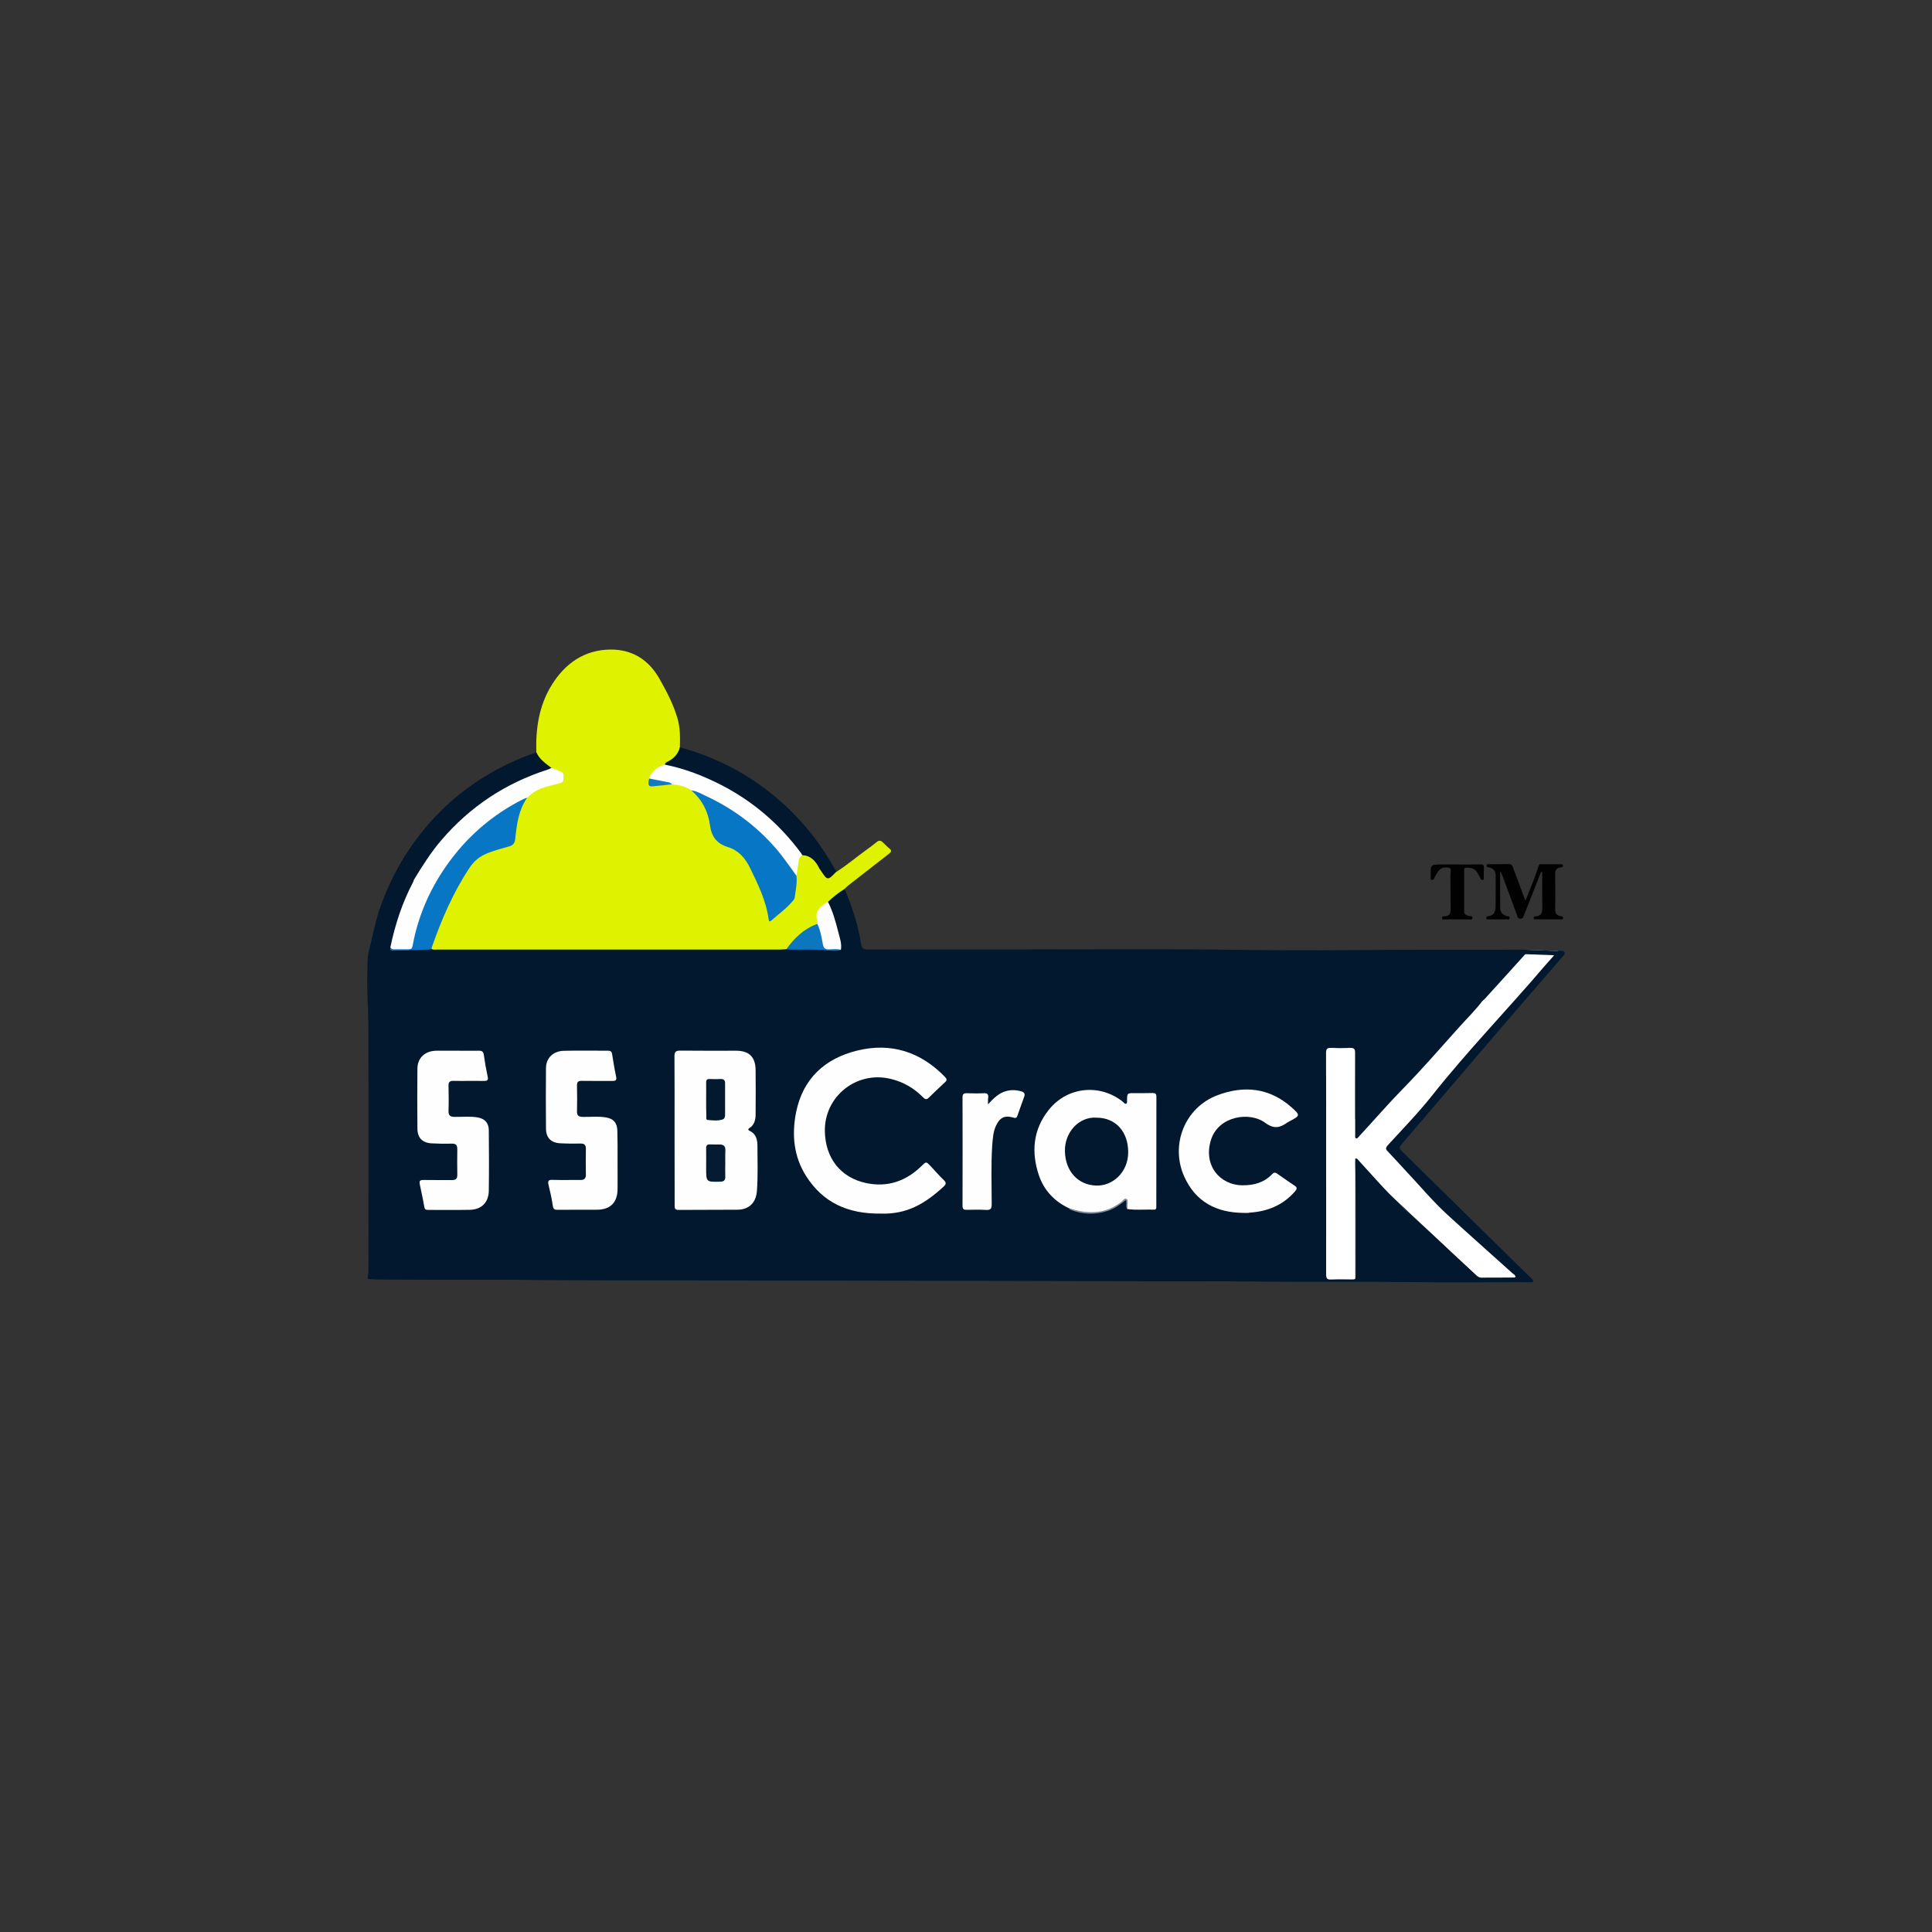 <?xml version="1.0" encoding="utf-8"?>
<!-- Generator: Adobe Illustrator 26.5.0, SVG Export Plug-In . SVG Version: 6.00 Build 0)  -->
<svg version="1.1" id="Layer_1" xmlns="http://www.w3.org/2000/svg" xmlns:xlink="http://www.w3.org/1999/xlink" x="0px" y="0px"
	 viewBox="0 0 2000 2000" style="enable-background:new 0 0 2000 2000;" xml:space="preserve">
<rect x="0" y="0" width="2000" height="2000" fill="#333333" stroke="none"/>
<style type="text/css">
	.st0{fill:#FFFFFF;}
	.st1{fill:#01182E;}
	.st2{fill:#DFF301;}
	.st3{fill:#02182E;}
	.st4{fill:#010101;}
	.st5{fill:#FEFEFE;}
	.st6{fill:#0777C5;}
	.st7{fill:#FDFDFD;}
	.st8{fill:#0C76BE;}
	.st9{fill:#7F8B96;}
	.st10{fill:#107BC2;}
	.st11{fill:#02192F;}
	.st12{fill:#041B31;}
	.st13{fill:none;stroke:#01182E;stroke-width:4.55;stroke-miterlimit:10;}
</style>
<g>
	<rect x="1369.7" y="1082.6" class="st0" width="33.3" height="242"/>
	<polygon class="st0" points="1416,1212 1390.9,1190.1 1575.9,983.2 1613.7,984.5 	"/>
	<polygon class="st0" points="1355.6,1112.7 1332.5,1136.7 1534.9,1326.7 1572.5,1322 	"/>
	<path class="st1" d="M874.2,920.1c8,18.4,14.1,37.3,17.2,57.1c0.7,4.5,2.5,5.8,7.1,5.8c47-0.2,93.9-0.1,140.9-0.1
		c72.6,0,145.2-0.7,217.8,0.1c49.3,0.6,98.5,1,147.8,0.5c57.1-0.5,114.2-0.2,171.3-0.4c4.5,0.2,4.4,0,5,0.8c0.9,2-1.5,3-2.7,4.3
		c-13.8,15.3-27.7,30.6-41.6,45.9c-0.7,0.7-1.5,1.2-2.2,1.9c-6,1.2-9.6,5.7-13.2,10c-14,16.3-29,31.7-43,47.9
		c-5.6,6.5-11.5,12.8-17,19.5c-4.4,5.4-9.8,10.5-15,15.2c-13.1,11.7-23.4,25.9-35.6,38.4c-0.5,0.5,0.1-0.1-0.3,0.4
		c-1.6,1.6-3.2,4.3-5.6,3.4c-2.3-0.9-1.3-3.8-1.3-5.9c0.1-26-0.4-52,0.2-78c0.1-2.1-0.7-2.5-2.5-2.6c-9.3-0.2-18.6,0.7-27.9-0.4
		c-2.2-0.3-2.2,1.1-2.2,2.9c0.6,16.5,0.2,33,0.3,49.5c0.1,59.3,0,118.6,0,178c0,8-1.1,9.1-9.2,9.2c-1.8,0-3.7,0-5.5,0
		c-165.2,0-330.4-1.2-495.6,0.4c-100.5,1-201,0.7-301.6,0.8c-56.3,0.1-112.6-0.1-168.8-0.3c-5.5,0-5.9-0.4-6.1-5.8c-0.1-2,0-4,0-6
		c0-87.5,0-175,0-262.4c0-5.2-0.1-10.3-3.1-14.9c-1-1.4-0.9-3.2-0.8-4.8c0.4-8.2-1.5-16.6,3-24.4c1.3-2.2,0.9-5.2,1-7.9
		c0.2-6.3,0.8-12.6,1.2-18.8c0.6-8.2,4.4-15,6.4-22.5c2-7.5,4-15,6.9-22.4c6.1-15.9,13.6-31.2,22.6-45.6
		c7.5-11.9,15.4-23.7,25.5-33.8c7.6-7.7,14.8-15.7,23-22.8c12.6-11,26-20.7,40.3-29.3c12-7.3,24.6-13.1,37.9-17.7
		c2.3-0.8,4.5-1.3,6.6,0.4c2.3,1.9,5.2,3.7,5.1,7c-0.1,3.2-3.4,3.8-5.8,4.8c-11.2,4.2-21.8,9.8-32.5,15.2
		c-14.7,7.5-27.8,17.4-40.5,28c-10,8.4-19.2,17.4-27.6,27.4c-9.2,11-17.2,22.8-24.6,35.1c-1.4,2.2-2.1,4.6-0.5,7.1
		c1.2,3.3-0.9,5.7-2.2,8.4c-9.7,19.7-16.5,40.3-20.8,61.8c0.8,3,3.4,2.2,5.4,2.3c12.1,0.3,24.1-1.5,36.2-1.4c8,0.3,16,0.2,24,0.2
		c112.8,0,225.6,0,338.4,0c1.3,0,2.7,0,4,0c7.9,0.1,15.9,0.3,23.8,0c8.6-0.4,17.1,1.5,25.7,1.3c1.8,0,3.7,0.3,5.3-0.8
		c1.8-1.8,0.7-3.8,0.4-5.7c-2.3-14.4-7.5-27.9-12.1-41.6c0.1-4,3.6-5.2,6-7.3C866.1,924.1,869.2,920.5,874.2,920.1z"/>
	<path class="st2" d="M814.1,982.6c-2.5,0.1-5,0.4-7.5,0.4c-118.1,0-236.1,0-354.2,0c-2,0-4,0.5-5.8-0.8c-1.5-2.8,0.3-5.2,1.1-7.5
		c9.5-26,20.8-51.1,35.5-74.7c6-9.6,14-15.8,24.5-19.3c6.2-2.1,12.4-3.7,18.6-5.7c3.6-1.1,5.4-3.3,5.7-7.2
		c0.4-5.8,1.6-11.5,2.6-17.3c1.5-9,4.6-17.4,9.9-24.8c6.8-8,15.8-11.7,25.7-14c2.7-0.6,5.5-1.2,8.2-2.1c2.3-0.8,3.5-2.4,3.5-4.8
		c0.1-2.4-0.8-4.1-3.1-5.1c-2.6-1.1-5.1-2.4-7.6-3.7c-5.2-2.9-10.3-6.1-13.8-11.1c-1.2-1.8-2.4-3.6-2.2-5.9
		c-0.8-24.5,2.7-48.4,15.7-69.5c13.9-22.7,34.1-37,61.5-37.1c22.2,0,39.2,10.6,50.3,30.3c7.3,12.9,14.1,25.9,18.4,40.1
		c3.1,10.2,3,20.6,2.7,31.1c0.4,6.3-3.6,9.8-8,13.2c-2.3,1.8-5.4,2.4-6.8,5.3c-7.2,2.6-13.9,5.9-16,14.3c-0.3,5.3,0.5,6.4,5.2,5.6
		c5.5-0.9,11.2,0,16.7-1.5c8.3,0,15.9,2.3,22.6,7.2c11.5,10.5,17.2,24,19.4,39c1.4,9.2,5.5,14.5,14.3,17.4
		c12.2,4,20.9,12.4,26.6,24.1c6.3,13,12.6,26,16.5,40c0.9,3.2,1.1,6.5,1.8,9.8c0.7,2.9,1.9,3.2,4.1,1.4c6.6-5.6,13.3-11.1,19.1-17.5
		c3.2-3.6,2.5-8.2,3.1-12.3c0.6-4.4,0.9-8.9,1.2-13.4c-0.3-4.7,0.8-9.2,1.2-13.9c0.3-3,1.5-5.8,4.2-7.6c6.8,0,13,0.7,16.5,7.9
		c2.1,4.2,5.5,7.9,7.9,12c2,3.4,4,3.3,6.7,1.2c1.8-1.3,3.2-3.4,5.8-3.6c10.5-6.7,20-14.7,30-22c3.9-2.8,7.8-5.6,11.5-8.7
		c2.5-2.2,4.4-1.8,6.5,0.2c2.2,2,4.2,4.3,6.5,6.1c3.3,2.4,2.1,4-0.4,5.9c-13.9,10.8-27.7,21.6-41.6,32.4c-1.5,1.2-2.9,2.6-4.4,4
		c-6.1,3.9-11.9,8.3-17.1,13.5c-1.3,3.1-4.2,4.6-6.7,6.5s-3.7,4-3.2,7.2c0.5,3.1,0.8,6.3-0.5,9.3c-3.8,3-8.5,4.4-12.4,7.2
		c-6.1,4.3-11.4,9.5-16.2,15.3C817,980.5,816,982.1,814.1,982.6z"/>
	<path class="st1" d="M555.3,778.8c3.1,7.4,9.6,11.5,15.6,16.2c-0.5,2.2-2.4,2.6-4.1,3.1c-28.9,9.4-55.2,23.6-78.7,42.9
		c-15.2,12.5-28.8,26.6-40.3,42.6c-5.5,7.5-10.7,15.2-15.3,23.3c-0.9,1.6-1.4,3.9-4,4c-3-1.5-3.7-3.5-1.9-6.5
		c8-13.3,16.4-26.4,26.8-38.1c6.1-6.9,11.5-14.5,19-20.1c8.7-6.5,16.4-14.1,25.5-20.3c7.6-5.2,15.1-10.7,23.3-14.9
		c11.8-5.9,23.4-12.2,36-16.4c2.7-0.9,3.3-2.2,1-4.6c-3-3.2-5.5-5.5-10.7-3.3c-10.6,4.6-21.3,8.8-31.5,14.5
		c-10,5.6-19.4,12.1-28.7,18.7c-3.9,2.7-8,5.5-11.3,8.9c-8.1,8.2-16.9,15.8-25,24.1c-10.3,10.5-18.2,22.7-26.9,34.2
		c-5.7,7.6-9.3,16.8-13.6,25.4c-7.6,15.2-13.4,31.1-17.7,47.7c-1,4-0.1,10.1-5.5,12.8c-0.3,0.2-0.7,1.1-0.6,1.2
		c5,5.5-2,10.4-0.7,16.2c1.2,5.3,1,11.2-0.7,16.8c-0.2,0.8-0.1,1.9-0.5,2.4c-7,6.7-2.1,15.1-3.4,22.6c-0.3,1.9,2.2,2.4,2.8,3.9
		c1.6,3.4,2.1,6.9,2.1,10.6c0,90.2,0,180.3,0,270.4c0,6.7,0,6.7,6.8,6.7c148.4,0,296.8,0,445.2,0c43.7-4.5,87.4-1.3,131.1-1.9
		c43.8-0.6,87.6-0.1,131.4-0.1c44,0,87.9,0,131.9,0c43.8,0,87.6,0,131.4,0c6.2,0,6.7-0.5,6.7-6.4c0-74.5,0-149,0-223.4
		c0-2.2,0.2-4.3-1.4-6.2c-0.9-1-0.7-2.2,0.3-3.1c0.9-0.8,2.1-1.8,3.1-1.1c5.4,4.2,11.5,1.9,17.3,2.1c4.3,0.2,8.9,1.4,13-1.6
		c0.8-0.6,1.9-0.2,2.7,0.6c1,1,1.1,2.2,0.2,3.1c-1.3,1.6-1.3,3.3-1.3,5.2c0,25.7,0,51.3,0,77c0,0.6,0.1,1.3,0.2,2.7
		c3.6-3.5,7.5-6,9.7-9.7c2.9-4.8,7.5-8,10.7-12.3c8.1-11,18.4-20,28-29.4c7-6.8,12.1-15.1,19.1-21.8c12.9-12.4,23.8-26.7,36.1-39.6
		c6.4-6.7,12.1-14,18.7-20.5c2-1.9,4.6-3.5,7.6-1.5c-7.3,9.7-16,18.2-24.1,27.2c-19.5,21.7-38.5,43.7-58.9,64.5
		c-15.4,15.7-29.6,32.3-44.5,48.3c-1,1-2,2.9-3.4,2.6c-1.4-0.8-1-0.9-1-4.4c-0.1-28-0.1-56,0-84c0-4.2-1.3-5.5-5.4-5.3
		c-6.5,0.3-13,0.3-19.5,0c-4.1-0.2-5.3,1.1-5.3,5.3c0.2,33.8,0.1,67.7,0.1,101.5c0,42.5,0.1,85,0,127.4c0,4.3,0.9,5.9,5.5,5.7
		c7.1-0.4,14.3-0.2,21.5-0.1c3,0.1,4-0.9,4-4c-0.1-30.8,0.3-61.7-0.3-92.5c-0.2-9.6-0.5-19.1-0.6-28.6c2-0.7,2.5,0.6,3.2,1.4
		c14.2,15.4,27.9,31.3,42.8,46c11.2,11.1,23.3,21.1,34.8,31.9c14.5,13.7,29.2,27.2,43.9,40.8c1.7,1.6,3.3,3,6,3
		c11-0.1,22-0.1,33-0.1c0.8,0,1.7,0.2,2.3-0.8c-0.3-1.9-2.1-2.7-3.4-3.8c-22.3-20.1-44.7-39.9-66.8-60.1c-16-14.6-29.7-31.3-44.6-47
		c-5.9-6.3-11.6-12.8-17.6-19c-2.2-2.3-2.2-3.6,0-6.1c15.3-16.8,31.4-33.2,45.5-51c37.2-47,79-90,117.8-135.6
		c3.2-3.8,6.8-7.3,9.8-11.3c3.3-4.3,2.1-3.7,8.6-3.3c1,0.2,2.3,2.4,1,3.9c-24,27.9-48.1,55.6-72,83.5
		c-31.6,36.9-63.1,73.9-94.7,110.8c-4.8,5.6-4.8,5.6,0.6,10.9c43.5,42.7,86.9,85.4,130.4,128.1c0.7,0.7,1.4,1.4,2.1,2.1
		c0.8,0.8,2,1.6,1.4,2.9c-0.5,1.1-1.8,0.6-2.7,0.6c-3.3,0.1-6.7,0-10,0c-37.6,0-75.3,0.4-112.9-0.1c-52-0.6-103.9,0.2-155.9-0.5
		c-45.1-0.6-90.2-0.2-135.4-0.4c-54.8-0.2-109.6-0.3-164.4-0.4c-36.8-0.1-73.6-0.2-110.4-0.2c-64.1-0.1-128.2-0.1-192.4-0.2
		c-50.3-0.1-100.6,0.2-150.9-0.5c-50.6-0.7-101.2-0.1-151.9-0.5c-5.5,0-11-0.3-16.5-0.3c-2.6,0-3.6-0.6-2.8-3.5
		c0.6-2.2,0.6-4.6,0.6-6.9c0-84.7,0.2-169.3-0.1-254c-0.1-17.3-1.7-34.6-1-51.9c0.3-7.7-0.4-15.6,1.5-22.9
		c3.8-14.7,6.3-29.8,11.3-44.3c15.7-45.1,41.4-83.4,77.7-114.5C495.9,805.3,524.1,789.4,555.3,778.8z"/>
	<path class="st3" d="M688.4,791.4c0.1-1.8,1.7-2.4,2.9-3c6.3-3.2,10.7-7.9,12.5-14.8c43.5,11.8,81.5,33.4,113.9,64.9
		c18.5,18,33.8,38.3,46.3,60.8c0.6,1,1.3,1.9,1.9,2.9c-9.2,9.6-9.2,9.6-16.4-1.3c-0.5-0.7-1.1-1.3-1.4-2
		c-3.7-7.5-8.7-13.3-17.8-13.7c-2.2-0.5-3-2.4-4.2-4c-22-28.9-49.1-51.6-81.4-68.2c-17-8.7-34.6-15.3-53.1-19.7
		C690.4,793,688.9,793.1,688.4,791.4z"/>
	<path class="st4" d="M1595.3,902.6c-5.8,14.8-11.6,29.6-17.5,44.4c-0.7,1.9-0.8,4.1-4,4c-3-0.1-2.8-2.3-3.5-4
		c-5.1-13.8-10.3-27.7-15.4-41.6c-0.4-1.2-0.9-2.3-2-3.4c0,12.7-0.1,25.4,0.1,38.1c0.1,4.5,2.8,7.3,7.3,8.2c1.2,0.2,2.8,0.3,2.5,2.3
		c-0.3,1.8-1.8,1.1-2.8,1.1c-6.3,0.1-12.7,0-19,0c-0.9,0-2.1,0.4-2.3-1.1c-0.3-1.6,0.6-2,1.9-2.2c6-0.6,7.6-4.7,7.6-9.9
		c0.1-10.7,0.2-21.3,0.1-32c0-4.5-2.1-7.6-6.8-8.6c-1.2-0.3-2.9,0-2.6-2.1c0.3-1.8,1.8-1.1,2.8-1.2c6.8-0.1,13.7,0.1,20.5-0.1
		c2.7-0.1,3.2,1.5,4,3.5c4.2,11.2,8.4,22.4,12.9,34.5c4.8-12.2,9.7-23.4,13.3-35c0.6-1.8,0.7-3,3-2.9c6.7,0.1,13.3,0,20,0.1
		c1.1,0,2.4-0.4,2.5,1.5c0,1.8-1.4,1.6-2.4,1.7c-4.3,0.6-5.7,3-5.6,7.3c0.2,11.8,0.2,23.7,0,35.5c-0.1,4.4,1.2,7.1,5.8,7.7
		c1.1,0.2,2.4,0.1,2.3,1.9c-0.1,1.9-1.5,1.4-2.6,1.4c-8.5,0-17,0-25.5,0c-0.9,0-2.1,0.3-2.3-1.1c-0.2-1.6,0.7-1.9,2.1-2
		c5.7-0.3,7-3.6,6.9-8.8c-0.2-12.4-0.1-24.8-0.1-37.2C1596,902.7,1595.6,902.6,1595.3,902.6z"/>
	<path class="st4" d="M1508.6,894.9c8,0,16,0.1,23.9-0.1c2.8-0.1,3.8,0.8,3.6,3.6c-0.2,3.3,0,6.7-0.1,10c0,0.9,0.4,2.1-1,2.5
		c-1.4,0.3-2-0.5-2.5-1.7c-0.8-1.8-1.9-3.5-2.8-5.3c-2.5-4.9-6.9-5.7-11.8-5.7c-1.9,0-2.2,0.9-2.2,2.4c0,14.3,0,28.6,0,42.9
		c0,3.6,2.8,4,5.3,4.8c1.2,0.4,3.5-0.4,3.3,2s-2.3,1.4-3.5,1.4c-8.3,0.1-16.6,0.1-24.9,0c-1.1,0-2.9,0.9-3.1-1.3
		c-0.2-2.2,1.5-1.8,2.7-1.8c4.9-0.3,6.3-2.9,6.2-7.6c-0.3-12,0-24-0.2-35.9c0-2.3,1.5-5.9-1.2-6.6c-3.5-0.9-7.8-0.9-10.6,2.5
		c-1.8,2.2-3.2,4.7-4.6,7.1c-0.7,1.2-0.8,3.2-2.9,2.7c-1.9-0.4-1.1-2.2-1.1-3.3c-0.4-12.6-0.4-12.6,12.4-12.6
		C1498.6,894.9,1503.6,894.9,1508.6,894.9z"/>
	<path class="st5" d="M698.3,1169.9c0-25.5,0.1-51-0.1-76.4c0-4.6,1.3-5.9,5.9-5.9c19.3,0.2,38.6,0.1,57.9,0.1
		c13.4,0,20,6.4,20.2,19.8c0.2,15.3,0.1,30.6,0,46c0,5.6-1.2,11-6.4,14.3c-2.1,1.3-0.9,2.3,0.3,2.9c6.9,3.2,8,9.5,8,15.9
		c0,15.3,0.6,30.6-0.5,45.9c-0.9,12.4-7.9,19.7-20.4,19.8c-20.3,0.2-40.6,0-60.9,0.2c-3.7,0-3.9-1.7-3.9-4.6
		C698.4,1221.9,698.3,1195.9,698.3,1169.9z"/>
	<path class="st5" d="M911.7,1256.3c-34.4,0.4-59.7-11.6-77-38.5c-13.1-20.4-15.2-43.1-10.6-66.3c7-34.9,29.8-55.7,63.1-63.9
		c35.1-8.7,66,1.2,91.3,27.5c1.8,1.9,1.8,3.3,0,5c-5.7,5.3-11.4,10.7-17,16.2c-2.4,2.4-3.9,1.7-6-0.4c-9.4-9.5-20.5-16-33.7-19.1
		c-35.3-8.4-68.7,18.3-67.9,54.6c0.6,27.4,16.1,47.6,42.7,53.3c22,4.7,41.4-1.9,57.5-17.8c4.7-4.6,4.7-4.6,9.2,0.2
		c4.5,4.8,8.9,9.9,13.7,14.5c2.8,2.7,2.5,4.3-0.2,6.8C957.4,1246.2,938.7,1257.2,911.7,1256.3z"/>
	<path class="st5" d="M1106.9,1250.9c-15.2-7-26.1-18.6-31.4-34.1c-8.1-24-6.2-47.4,10.2-67.9c19.2-24.1,53-27.4,76.9-8.2
		c1,0.8,1.8,2.5,3.2,1.8c1.4-0.6,0.8-2.4,0.9-3.7c0.2-7.2,0.2-7.2,7.3-7.2c6.3,0,12.7,0.1,19-0.1c2.9-0.1,4.1,0.7,4.1,3.9
		c-0.1,37.7-0.1,75.3-0.1,113c0,1.8,0.4,3.9-2.5,3.8c-9.1-0.3-18.3,0.7-27.4-0.6c-1.6-3.2,0.4-6.8-1.4-10.5
		C1147.9,1256.8,1128.3,1259.4,1106.9,1250.9z"/>
	<path class="st5" d="M639.3,1201.4c0,9.8,0.1,19.7,0,29.5c-0.1,13.9-7.4,21.3-21.3,21.4c-13.7,0.1-27.3-0.1-41,0.1
		c-3,0-4.2-0.7-4.7-4c-1.1-7.4-2.7-14.7-4.5-22c-1-4.1,0.3-5.2,4.3-5c9.5,0.3,19,0,28.5,0.1c4.2,0.1,6-1.4,5.9-5.8
		c-0.2-8.8-0.1-17.7,0-26.5c0-3.8-1.4-5.4-5.3-5.4c-7.2,0.1-14.3,0.1-21.5-0.3c-9.2-0.5-14.4-5.7-14.5-15c-0.2-21-0.2-42,0-62.9
		c0.1-10.3,7.4-17.5,18.3-17.8c15.3-0.4,30.6-0.1,45.9-0.1c2.2,0,3.8,0.6,4.2,3.2c1.3,7.9,2.5,15.8,4.2,23.6c0.8,3.9-0.6,4.5-4,4.5
		c-10.5-0.1-21,0.1-31.5-0.1c-3.6-0.1-5.1,1-5,4.8c0.2,9,0.2,18,0,27c-0.1,4.3,2,5.4,5.8,5.5c8,0.2,16-0.8,23.9,0.5
		c8.3,1.3,12,5.8,12.1,14.3C639.4,1181.1,639.3,1191.2,639.3,1201.4z"/>
	<path class="st5" d="M473.8,1087.7c7.3,0,14.6,0.1,22,0c3.3-0.1,4.6,1.1,5.1,4.5c1,7.4,2.3,14.8,3.9,22.1c1,4.2-0.6,4.7-4.2,4.7
		c-10.3-0.2-20.6,0.1-31-0.1c-3.8-0.1-5.4,1-5.3,5.1c0.2,8.7,0.3,17.3,0,26c-0.2,5,2.1,6.2,6.5,6.2c8,0.1,16-0.8,23.9,0.6
		c7.2,1.3,11.2,5.7,11.3,13c0.2,21,0.3,42,0,63c-0.2,11.9-7.5,19.3-19.5,19.6c-14.5,0.3-29,0-43.5,0.1c-2.5,0-3.4-0.8-3.8-3.3
		c-1.3-7.7-3-15.3-4.6-23c-0.7-3.3-0.2-4.8,3.7-4.7c9.8,0.2,19.6,0,29.5,0.1c4.1,0.1,5.7-1.5,5.6-5.6c-0.2-8.8-0.1-17.7,0-26.5
		c0-4-1.5-5.7-5.6-5.6c-7,0.2-14,0.1-21-0.3c-9.5-0.5-14.6-5.7-14.7-15.3c-0.2-20.7-0.2-41.3,0-62c0.1-11.2,7.8-18.4,19.6-18.6
		C459.2,1087.6,466.5,1087.7,473.8,1087.7z"/>
	<path class="st5" d="M1287.9,1255.6c-28.4-0.1-50.4-11.3-62.2-38.1c-14.4-32.8,1-71,34.5-83.7c27.5-10.4,53.9-7.8,76.8,12.5
		c9.2,8.2,9,8.6-1.8,14.3c-0.9,0.5-1.8,0.9-2.6,1.5c-7.6,5.3-13.7,7-22.9,0.2c-16.3-12-48.2-6.9-56,17.4
		c-8.5,26.3,8.9,47.2,32.6,47.3c11.9,0.1,22.3-2.8,30.7-11.6c1.8-1.9,3.3-1.8,5.2-0.4c6,4.2,11.9,8.4,18,12.4
		c2.9,1.9,2.5,3.5,0.4,5.9c-12.4,14.3-28.4,20.8-46.8,22C1291.9,1255.8,1289.9,1255.6,1287.9,1255.6z"/>
	<path class="st5" d="M428.4,910.9c8.7-14.3,17.6-28.5,28.6-41.3c29.7-34.6,66.3-58.9,109.7-72.8c1.4-0.5,2.7-1.2,4.1-1.8
		c3.8,0.7,7,2.9,10.5,4.3c3.1,1.2,1.8,4.2,2,6.5c0.1,2.6-0.9,4.1-3.3,4.8c-4.8,1.3-9.6,2.6-14.4,3.8c-7.8,1.9-14.3,5.9-19.9,11.5
		c-7.1,5-15,8.5-22.3,13.2c-17.3,11.1-32.6,24.6-46.2,40c-17.9,20.2-31,43.2-40.3,68.4c-3.6,9.7-6.4,19.6-8.3,29.8
		c-1,5.2-2.1,6.1-7.3,6.1c-4.5,0-9,0-13.5,0c-1.9,0-3.8,0-3.7-2.7c4.9-23.7,12.4-46.5,23.7-67.9
		C428.2,912.2,428.3,911.5,428.4,910.9z"/>
	<path class="st5" d="M1022.8,1143.2c5.7-6.2,11-11.7,19.1-13.8c5.3-1.4,10.5-1.1,15.7,0.5c2.9,0.9,3.6,2.6,2.7,5.3
		c-2.4,6.7-4.9,13.4-7.2,20.1c-1,2.9-3.1,1.9-4.9,1.4c-8.1-2.1-12.7,0-16.6,7.5c-3.6,7-3.9,14.7-4.5,22.3
		c-1.3,19.9-0.5,39.9-0.5,59.9c0,4.8-1,6.4-6,6.1c-6.6-0.4-13.3-0.2-20-0.1c-3.3,0.1-4.2-1.1-4.2-4.4c0.1-37.3,0.1-74.6,0-111.9
		c0-3.7,1.4-4.5,4.7-4.4c5.8,0.2,11.7,0.3,17.5,0c3.7-0.2,4.7,1.3,4.4,4.6C1022.6,1138.6,1022.8,1140.9,1022.8,1143.2z"/>
	<path class="st6" d="M404.2,980.6c0.7,1.5,1.9,2.1,3.6,2.1c5.1-0.1,10.3,0,15.5,0c2.5,0,3.4-1.3,3.8-3.6
		c5.5-29.8,17.1-57.1,34.3-81.9c20.9-30.1,47.7-53.7,80.6-70.1c1.2-0.6,2.5-0.9,3.7-1.3c-9,12.9-10.8,28-12.4,43
		c-0.5,4.2-2.2,6.1-6,7.3c-8.7,2.6-17.6,4.6-25.9,8.6c-6.5,3.1-11.4,7.7-15.4,13.7c-17.2,26-29.4,54.4-39.5,83.8
		c-0.8,0.3-1.5,0.7-2.3,0.8c-12.1,0.4-24.1,0.7-36.2,0.9C406.3,983.8,403,984.8,404.2,980.6z"/>
	<path class="st7" d="M846.1,956.4c0-1.2,0.2-2.4-0.1-3.5c-2.9-10.2,3.5-15.1,11.1-19.3c5.1,9.9,8,20.6,10.7,31.3
		c1.5,6,3.8,11.9,2.7,18.3c-4.6,0.4-9.2,0.1-13.8,0.2c-2.8,0.1-5-1.2-5.6-3.9C849.3,971.8,846.5,964.3,846.1,956.4z"/>
	<path class="st8" d="M846.1,956.4c3.2,6.6,4.4,13.8,5.7,20.9c0.7,4,2.2,5.7,6.4,5.5c4.1-0.2,8.2-0.7,12.3,0.4
		c-4.3,1.5-8.9,1-13.2,0.6c-13.4-1.4-26.9-0.4-40.3-0.8c-1,0-2-0.2-3-0.3C822.3,970.9,832.3,961.4,846.1,956.4z"/>
	<path class="st9" d="M1106.9,1250.9c10.2,3.2,20.4,4.9,31.2,3.3c9-1.3,16.6-5.2,23.6-10.8c1.3-1.1,2.4-3.4,4.5-2.2
		c1.9,1,0.9,3.3,1,5.1c0.1,1.8-0.1,3.6-0.2,5.5c-2.3-2.7-0.2-6.1-1.5-9.5c-5.9,4.6-11.8,9-18.9,11.3c-13.2,4.2-26.1,3.7-38.9-1.4
		C1107.3,1252,1107.1,1251.3,1106.9,1250.9z"/>
	<path class="st6" d="M824.5,906.6c0.8,7.7-0.8,15.2-1.9,22.8c-0.2,1.2-1.1,2.4-2,3.4c-6.5,7.7-14.7,13.5-22.1,20.1
		c-1.8,1.6-2.6,0.8-2.8-1.2c-2.6-19.2-11-36.3-19.4-53.5c-5-10.2-12.1-18-22.5-21.2c-12.1-3.8-17.3-11-18.9-23.1
		c-1.9-14-8.2-26.2-19.2-35.6c2.8-1.2,5.2-0.1,7.6,1c28.4,12.3,53.8,29.2,75.1,51.8c9,9.6,16.9,20.1,24.3,31
		C823.6,903.4,824.2,904.9,824.5,906.6z"/>
	<path class="st5" d="M824.5,906.6c-7-9.5-13.5-19.3-21.2-28.2c-20.2-23.3-44.4-41.3-72.3-54.3c-4.9-2.3-9.7-5.2-15.2-5.9
		c-6-4.1-12.8-5.7-20-6.2c-5.4-0.8-10.7-2.1-16-3c-2.7-0.5-5.7-0.7-7.8-2.9c1.4-6.5,9-13.2,16.5-14.5c20.7,4.1,40,11.7,58.7,21.3
		c32.8,17,60.1,40.6,82.1,70.3c0.5,0.7,0.8,1.4,1.2,2.2c-3,1.6-3.7,4.4-4,7.5C825.8,897.4,825.1,902,824.5,906.6z"/>
	<path class="st10" d="M672,805.9c6.8,1.3,13.6,2.7,20.4,4c1.4,0.3,2.4,1.1,3.4,2c-6.7,0.7-13.5,1.5-20.2,2.1
		C671.2,814.4,670.5,812.6,672,805.9z"/>
	<path class="st11" d="M731,1138.2c0-5.8,0.1-11.6,0-17.4c-0.1-2.8,0.8-3.9,3.7-3.8c3.8,0.2,7.6,0.1,11.5,0c2.9-0.1,4.4,1.2,4.4,4.1
		c0,11.1,0,22.2,0,33.4c0,1.9-0.7,3.8-2.7,4.4c-5,1.6-10.2,0.9-15.3,0.5c-1.9-0.2-1.4-2.3-1.4-3.8C731,1149.8,731,1144,731,1138.2z"
		/>
	<path class="st12" d="M750.8,1204.5c0,4.5-0.2,9,0,13.5c0.2,4-1.6,5.2-5.3,5.3c-14.5,0.3-14.5,0.4-14.5-14c0-6.8,0.1-13.7,0-20.5
		c-0.1-3,0.9-4.2,4-4.1c3.5,0.2,7,0,10.5,0.1c3.6,0.1,5.5,1.9,5.4,5.7C750.7,1195.2,750.8,1199.9,750.8,1204.5z"/>
	<path class="st3" d="M1135,1157c19.8,0,32.8,14.2,32.9,35.6c0.1,20.8-16,35.3-33.1,34.7c-18.9-0.6-31.9-14.8-32.4-35.4
		C1101.9,1172,1117.1,1155.8,1135,1157z"/>
	<line class="st13" x1="1576.9" y1="985.4" x2="1614.6" y2="986.8"/>
</g>
</svg>
